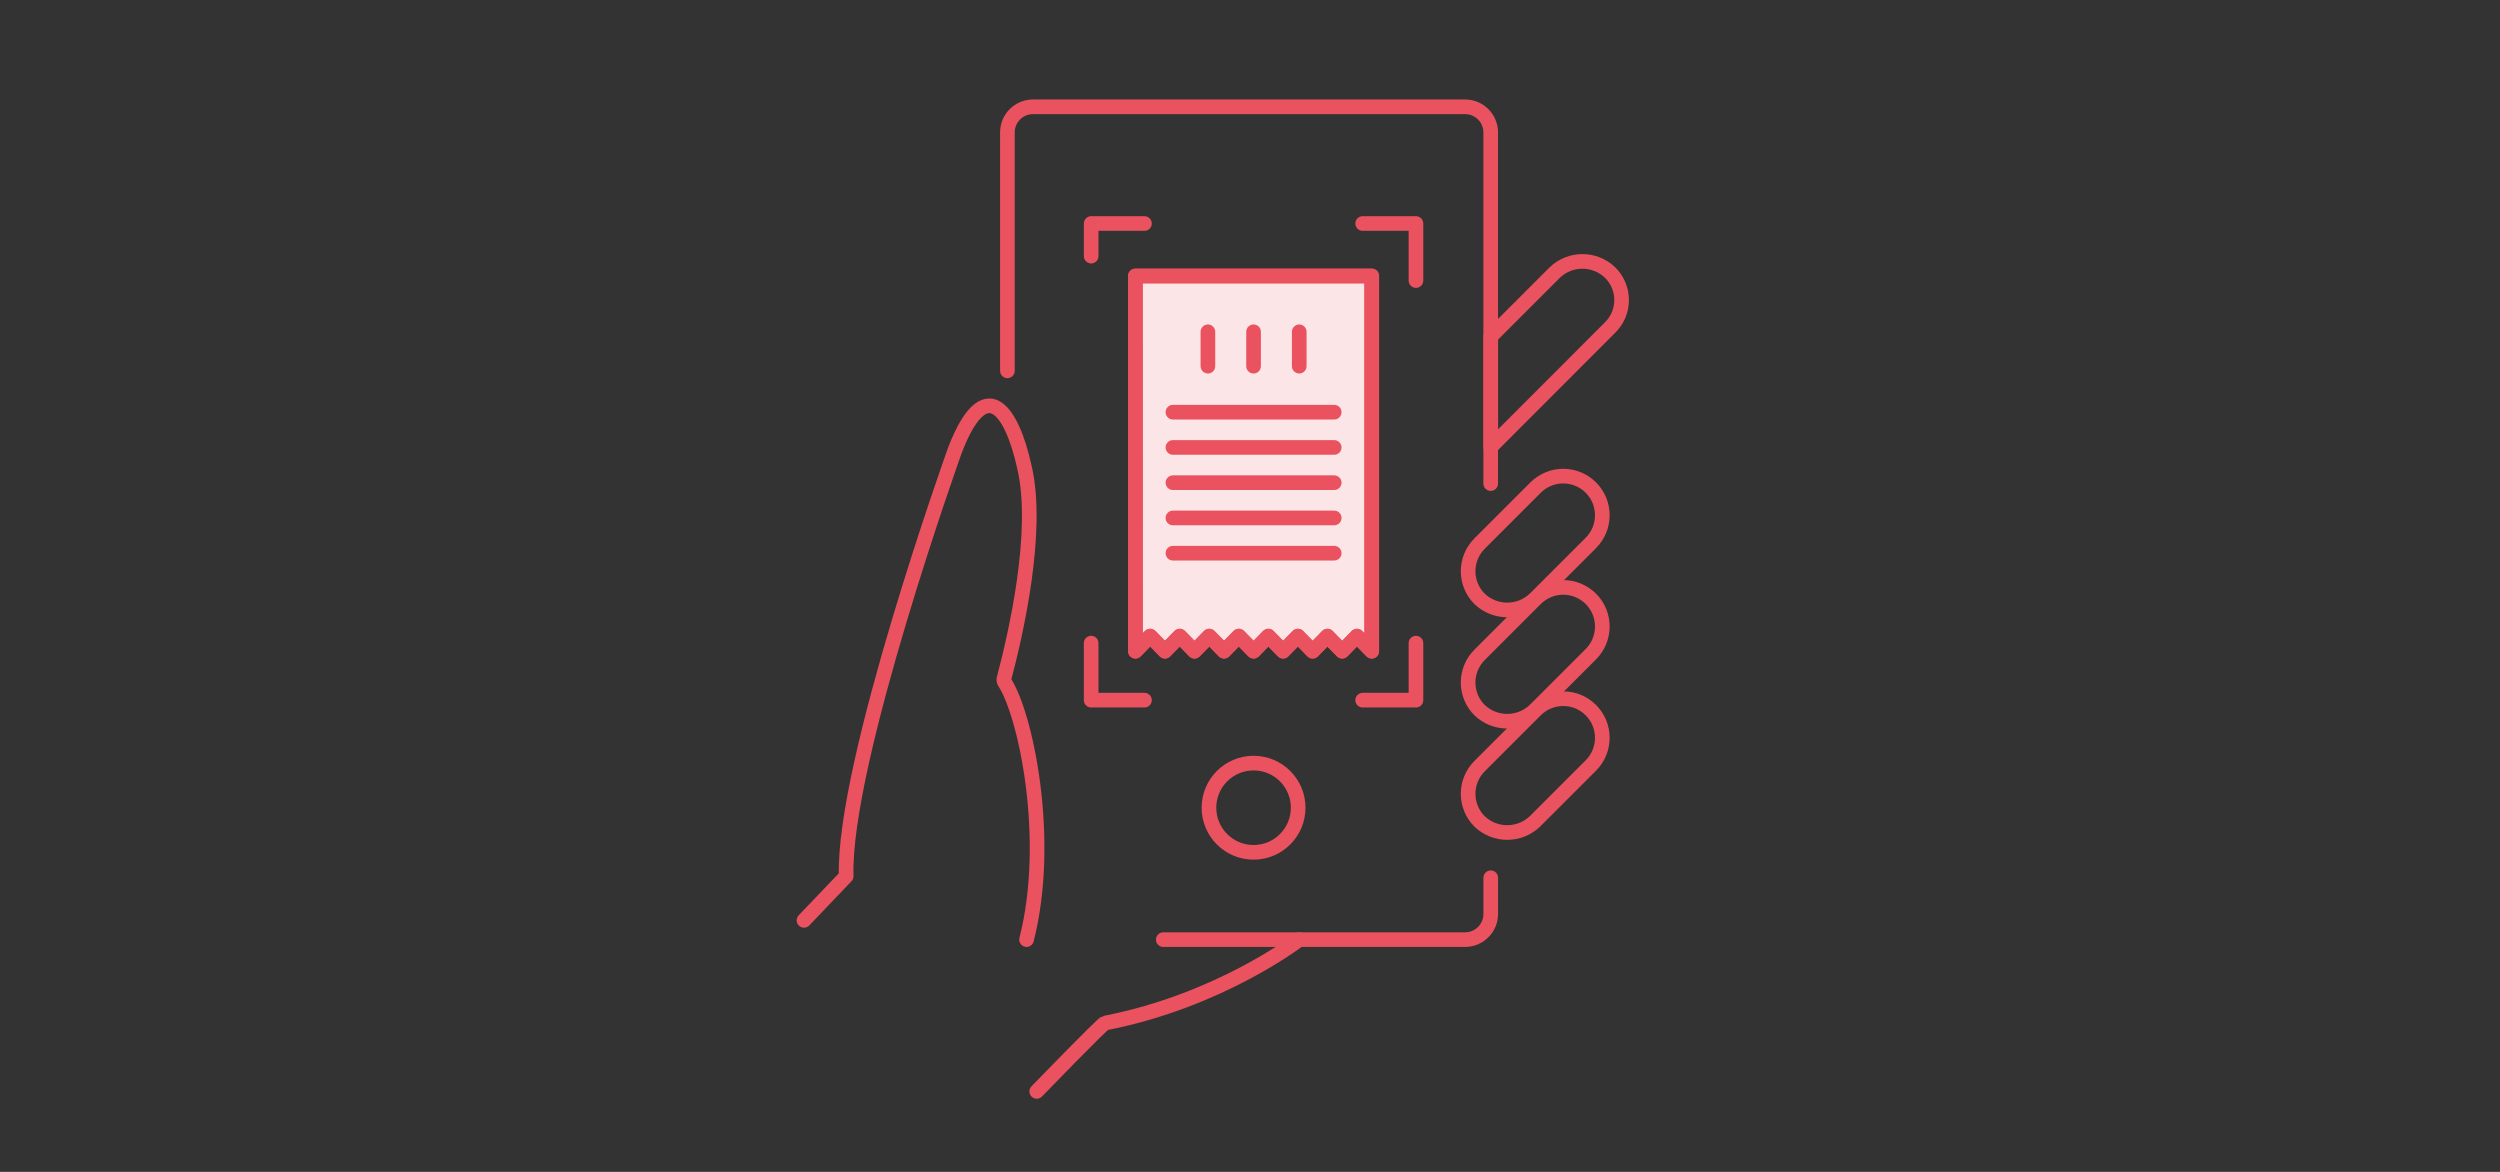 <?xml version="1.0" encoding="UTF-8"?>
<svg id="_レイヤー_2" data-name="レイヤー 2" xmlns="http://www.w3.org/2000/svg" viewBox="0 0 256 120">
  <rect x="0" y="0" width="256" height="120" fill="#333333" stroke="none"/>
  <defs>
    <style>
      .cls-1, .cls-2, .cls-3 {
        fill: none;
      }

      .cls-4 {
        fill: #fce5e7;
      }

      .cls-2 {
        fill-rule: evenodd;
      }

      .cls-2, .cls-3 {
        stroke: #e9525e;
        stroke-linecap: round;
        stroke-linejoin: round;
        stroke-width: 1.5px;
      }
    </style>
  </defs>
  <g id="_レイヤー_1-2" data-name="レイヤー 1">
    <rect class="cls-1" width="256" height="120"/>
    <g>
      <g>
        <g>
          <g>
            <g>
              <path class="cls-4" d="m116.263,28.26h24.203v38.424l-1.513-1.547-1.512,1.547-1.513-1.547-1.513,1.547-1.512-1.547-1.513,1.547-1.513-1.547-1.512,1.547-1.513-1.547-1.512,1.547-1.513-1.547-1.513,1.547-1.512-1.547-1.513,1.547-1.512-1.547-1.513,1.547V28.26h-0Z"/>
              <path class="cls-2" d="m116.263,28.26h24.203v38.424l-1.513-1.547-1.512,1.547-1.513-1.547-1.513,1.547-1.512-1.547-1.513,1.547-1.513-1.547-1.512,1.547-1.513-1.547-1.512,1.547-1.513-1.547-1.513,1.547-1.512-1.547-1.513,1.547-1.512-1.547-1.513,1.547V28.26h-0Z"/>
              <path class="cls-3" d="m116.263,28.26h24.203v38.424l-1.513-1.547-1.512,1.547-1.513-1.547-1.513,1.547-1.512-1.547-1.513,1.547-1.513-1.547-1.512,1.547-1.513-1.547-1.512,1.547-1.513-1.547-1.513,1.547-1.512-1.547-1.513,1.547-1.512-1.547-1.513,1.547V28.26h-0Z"/>
            </g>
            <g>
              <line class="cls-3" x1="123.689" y1="33.975" x2="123.689" y2="37.496"/>
              <line class="cls-3" x1="128.365" y1="33.975" x2="128.365" y2="37.496"/>
              <line class="cls-3" x1="133.041" y1="33.975" x2="133.041" y2="37.496"/>
            </g>
          </g>
          <g>
            <line class="cls-3" x1="120.107" y1="45.818" x2="136.622" y2="45.818"/>
            <line class="cls-3" x1="120.107" y1="49.427" x2="136.622" y2="49.427"/>
            <line class="cls-3" x1="120.107" y1="53.037" x2="136.622" y2="53.037"/>
            <line class="cls-3" x1="120.107" y1="56.646" x2="136.622" y2="56.646"/>
            <line class="cls-3" x1="120.107" y1="42.208" x2="136.622" y2="42.208"/>
          </g>
        </g>
        <g>
          <polyline class="cls-3" points="144.994 28.728 144.994 22.887 139.536 22.887"/>
          <polyline class="cls-3" points="117.194 22.887 111.735 22.887 111.735 26.229"/>
          <polyline class="cls-3" points="139.536 71.696 144.994 71.696 144.994 65.855"/>
          <polyline class="cls-3" points="111.735 65.855 111.735 71.696 117.194 71.696"/>
        </g>
        <path class="cls-3" d="m132.933,82.71c0,2.523-2.045,4.568-4.568,4.568-2.523,0-4.568-2.045-4.568-4.568,0-2.523,2.045-4.568,4.568-4.568,2.523,0,4.568,2.045,4.568,4.568"/>
      </g>
      <g>
        <path class="cls-3" d="m152.652,89.881v3.712c-.001,1.449-1.176,2.624-2.625,2.625h-30.907m-15.962-58.246V13.55c.004-1.446,1.179-2.615,2.625-2.614h44.24c1.446-.001,2.62,1.168,2.626,2.614v35.969"/>
        <path class="cls-3" d="m105.118,96.217c2.621-10.249-.079-23.075-2.271-26.39-.055-.099-.068-.24-.034-.36,1.154-4.327,3.665-15.097,2.071-21.702h.001c-1.33-5.968-4.045-9.549-7.09-1.693,0,0-11.507,32.091-11.145,43.649l-4.321,4.525"/>
        <path class="cls-3" d="m106.16,111.761s6.776-6.998,7.001-7.001c11.785-2.283,19.88-8.543,19.88-8.543"/>
        <path class="cls-3" d="m162.907,49.928c1.561,1.566,1.561,4.098,0,5.665l-5.734,5.731c-1.586,1.513-4.079,1.513-5.665,0-.75-.75-1.174-1.768-1.174-2.83,0-1.062.423-2.081,1.174-2.831l5.734-5.734c.752-.752,1.771-1.174,2.833-1.174,1.062,0,2.081.422,2.831,1.174l0-0Z"/>
        <path class="cls-3" d="m162.907,61.323c1.561,1.566,1.561,4.098,0,5.665l-5.734,5.731c-1.586,1.513-4.079,1.513-5.665,0-.75-.75-1.174-1.768-1.174-2.83,0-1.062.423-2.081,1.174-2.831l5.734-5.734c.752-.752,1.771-1.174,2.833-1.174,1.062,0,2.081.422,2.831,1.174l0-0Z"/>
        <path class="cls-3" d="m162.907,72.719c1.561,1.566,1.561,4.098,0,5.665l-5.734,5.731c-1.586,1.513-4.079,1.513-5.665,0-.75-.75-1.174-1.768-1.174-2.83,0-1.062.423-2.081,1.174-2.831l5.734-5.734c.752-.752,1.771-1.174,2.833-1.174,1.062,0,2.081.422,2.831,1.174l0-0Z"/>
        <path class="cls-3" d="m164.863,33.547l-12.211,12.225v-11.308l6.564-6.564c1.581-1.508,4.067-1.508,5.648,0,.761.743,1.19,1.76,1.19,2.823,0,1.063-.428,2.081-1.19,2.823l-.001-0Z"/>
      </g>
    </g>
  </g>
</svg>